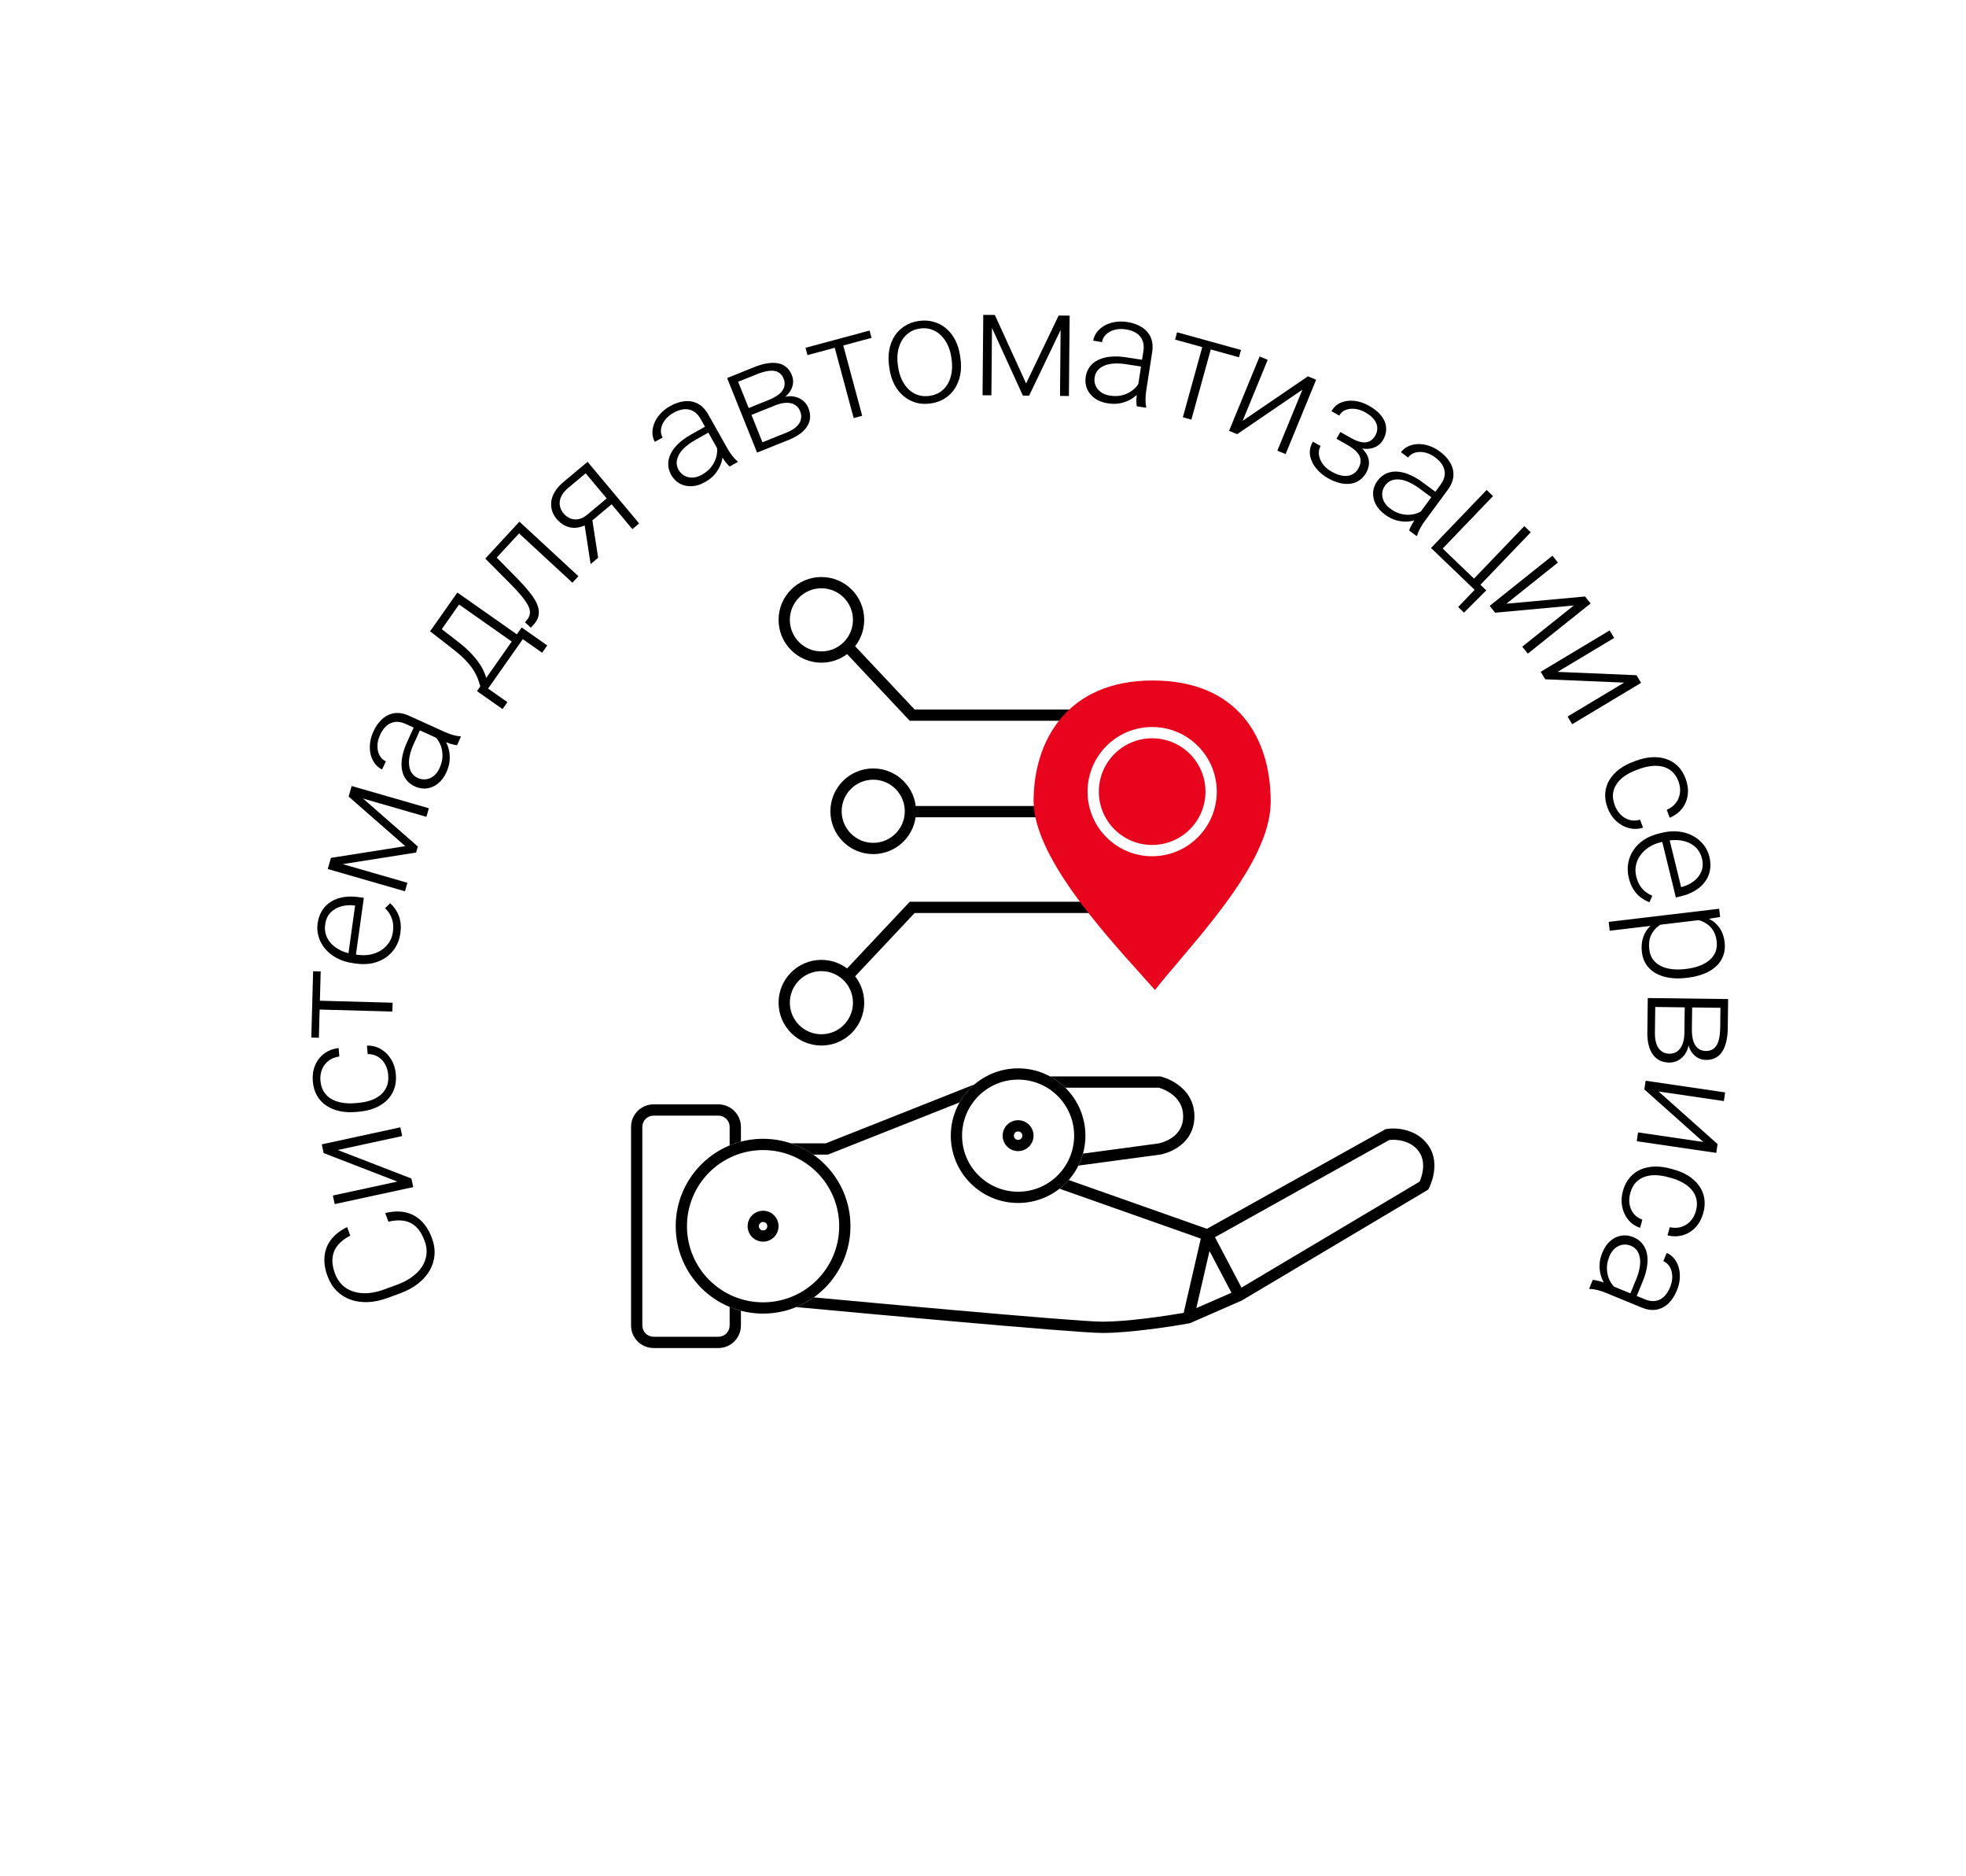 <?xml version="1.0" encoding="UTF-8"?> <svg xmlns="http://www.w3.org/2000/svg" width="349" height="333" viewBox="0 0 349 333" fill="none"> <path fill-rule="evenodd" clip-rule="evenodd" d="M116.024 197.999H127.526C128.631 197.999 129.526 198.894 129.526 199.999V203.285C130.172 203.018 130.84 202.792 131.526 202.613V199.999C131.526 197.79 129.735 195.999 127.526 195.999H116.024C113.815 195.999 112.024 197.79 112.024 199.999V235.243C112.024 237.452 113.815 239.243 116.024 239.243H127.526C129.735 239.243 131.526 237.452 131.526 235.243V232.628C130.84 232.449 130.172 232.223 129.526 231.956V235.243C129.526 236.348 128.631 237.243 127.526 237.243H116.024C114.919 237.243 114.024 236.348 114.024 235.243V199.999C114.024 198.894 114.919 197.999 116.024 197.999Z" fill="black"></path> <circle cx="135.461" cy="217.621" r="14.511" stroke="black" stroke-width="2"></circle> <circle cx="135.461" cy="217.621" r="1.75" stroke="black" stroke-width="2"></circle> <path fill-rule="evenodd" clip-rule="evenodd" d="M189.116 193.042H205.729C205.748 193.047 205.769 193.054 205.793 193.061C205.912 193.097 206.089 193.155 206.303 193.239C206.735 193.409 207.305 193.678 207.869 194.076C208.984 194.864 210.031 196.114 210.031 198.13C210.031 200.136 208.996 201.301 207.902 202.009C207.345 202.369 206.781 202.603 206.352 202.746C206.139 202.817 205.964 202.864 205.846 202.893C205.787 202.907 205.742 202.917 205.715 202.923L205.699 202.926L192.25 204.739C192.046 205.48 191.772 206.191 191.436 206.867L205.994 204.904L206.014 204.901L206.034 204.898L205.86 203.913C206.034 204.898 206.035 204.898 206.035 204.898L206.036 204.898L206.039 204.897L206.045 204.896L206.063 204.892C206.078 204.89 206.098 204.886 206.122 204.881C206.17 204.871 206.237 204.856 206.319 204.836C206.484 204.796 206.713 204.734 206.985 204.643C207.525 204.463 208.253 204.164 208.989 203.688C210.481 202.722 212.031 200.995 212.031 198.13C212.031 195.275 210.493 193.481 209.023 192.443C208.294 191.928 207.571 191.588 207.034 191.377C206.763 191.271 206.536 191.196 206.372 191.147C206.29 191.122 206.224 191.103 206.176 191.091C206.152 191.084 206.133 191.079 206.118 191.076L206.1 191.071L206.094 191.07L206.091 191.069L206.09 191.069C206.09 191.069 206.089 191.069 205.86 192.042L206.089 191.069L205.976 191.042H205.86H186.415C187.408 191.58 188.317 192.255 189.116 193.042ZM172.987 192.457L146.598 202.913H140.402C141.824 203.391 143.154 204.068 144.358 204.913H146.789H146.979L147.157 204.843L170.339 195.657C171.03 194.441 171.929 193.359 172.987 192.457ZM189.719 209.426C189.225 209.99 188.678 210.507 188.086 210.97L213.164 219.821L210.122 233.004C206.737 233.592 200.039 234.569 195.685 234.569C193.369 234.569 182.012 233.634 168.661 232.453C160.762 231.754 152.197 230.972 144.461 230.255C143.499 230.941 142.456 231.52 141.349 231.975C149.811 232.763 159.571 233.657 168.485 234.445C181.764 235.619 193.253 236.569 195.685 236.569C200.531 236.569 208.012 235.423 211.127 234.857L211.242 234.836L211.349 234.789L220.393 230.832L220.45 230.807L220.504 230.775L253.29 211.273L253.531 211.13L253.663 210.881L252.779 210.414C253.663 210.881 253.663 210.881 253.663 210.881L253.663 210.88L253.664 210.878L253.667 210.873L253.673 210.86C253.679 210.85 253.686 210.836 253.695 210.818C253.712 210.783 253.736 210.735 253.764 210.673C253.821 210.551 253.897 210.378 253.981 210.164C254.148 209.736 254.348 209.131 254.483 208.423C254.749 207.024 254.777 205.092 253.608 203.355C252.601 201.857 251.155 201.037 249.776 200.632C248.41 200.23 247.052 200.217 246.104 200.384L245.938 200.414L245.791 200.496L214.247 218.082L189.719 209.426ZM130.52 202.913C130.383 202.959 130.248 203.007 130.113 203.056V202.913H130.52ZM214.709 222.024L212.37 232.159L218.607 229.43L214.709 222.024ZM220.387 228.518L215.679 219.574L246.609 202.33C247.266 202.24 248.233 202.263 249.212 202.551C250.26 202.859 251.263 203.451 251.949 204.471C252.705 205.596 252.734 206.915 252.518 208.05C252.412 208.609 252.252 209.093 252.118 209.437C252.076 209.543 252.038 209.635 252.005 209.71L220.387 228.518Z" fill="black"></path> <circle cx="180.732" cy="201.554" r="10.947" stroke="black" stroke-width="2"></circle> <circle cx="180.732" cy="201.554" r="1.75" stroke="black" stroke-width="2"></circle> <circle cx="145.813" cy="177.955" r="6.602" stroke="black" stroke-width="2"></circle> <circle cx="155.013" cy="143.981" r="6.602" stroke="black" stroke-width="2"></circle> <circle cx="145.813" cy="110.008" r="6.602" stroke="black" stroke-width="2"></circle> <path d="M149.919 114.145L161.932 126.924H191.384" stroke="black" stroke-width="2"></path> <path d="M149.919 173.818L161.932 161.039H195.474" stroke="black" stroke-width="2"></path> <path d="M161.931 144.047H186.722" stroke="black" stroke-width="2"></path> <path fill-rule="evenodd" clip-rule="evenodd" d="M202.728 173.136C195.303 164.88 183.482 151.738 183.482 142.15C183.482 131.492 189.427 120.771 204.621 120.771C219.814 120.771 225.574 131.067 225.574 142.264C225.574 151.351 216.337 162.248 209.37 170.468C207.752 172.377 206.256 174.141 205.027 175.705C204.33 174.918 203.556 174.057 202.728 173.136ZM213.995 140.495C213.995 145.724 209.757 149.962 204.528 149.962C199.3 149.962 195.062 145.724 195.062 140.495C195.062 135.267 199.3 131.029 204.528 131.029C209.757 131.029 213.995 135.267 213.995 140.495ZM215.995 140.495C215.995 146.828 210.861 151.962 204.528 151.962C198.196 151.962 193.062 146.828 193.062 140.495C193.062 134.163 198.196 129.029 204.528 129.029C210.861 129.029 215.995 134.163 215.995 140.495Z" fill="#E9041E"></path> <path d="M68.948 216.819L68.39 215.296C69.649 214.976 70.819 214.926 71.902 215.146C72.976 215.37 73.921 215.867 74.736 216.635C75.552 217.403 76.203 218.452 76.69 219.78C77.065 220.803 77.211 221.803 77.129 222.779C77.044 223.746 76.755 224.657 76.263 225.511C75.763 226.368 75.073 227.141 74.192 227.829C73.312 228.517 72.261 229.085 71.04 229.532L68.787 230.358C67.565 230.806 66.401 231.05 65.292 231.092C64.176 231.136 63.148 230.988 62.21 230.649C61.271 230.31 60.453 229.791 59.757 229.091C59.06 228.391 58.519 227.514 58.131 226.457C57.662 225.178 57.492 223.986 57.621 222.881C57.741 221.779 58.14 220.8 58.818 219.943C59.493 219.078 60.427 218.356 61.62 217.779L62.178 219.301C61.246 219.774 60.515 220.332 59.983 220.976C59.452 221.62 59.137 222.358 59.04 223.19C58.931 224.016 59.065 224.945 59.443 225.976C59.752 226.818 60.188 227.51 60.752 228.052C61.316 228.594 61.984 228.986 62.755 229.227C63.519 229.472 64.363 229.565 65.287 229.507C66.208 229.441 67.181 229.22 68.204 228.845L70.481 228.01C71.472 227.647 72.341 227.197 73.09 226.66C73.839 226.124 74.437 225.521 74.884 224.851C75.328 224.174 75.6 223.447 75.699 222.671C75.799 221.895 75.696 221.09 75.39 220.257C75 219.192 74.505 218.367 73.907 217.781C73.297 217.191 72.581 216.821 71.759 216.673C70.938 216.525 70.001 216.574 68.948 216.819Z" fill="black"></path> <path d="M70.529 209.701L57.455 204.642L57.12 203.095L71.062 200.076L71.397 201.622L59.955 204.1L73.029 209.16L73.358 210.68L59.417 213.7L59.088 212.179L70.529 209.701Z" fill="black"></path> <path d="M68.915 190.763C68.859 190.097 68.684 189.486 68.389 188.928C68.086 188.363 67.673 187.913 67.15 187.578C66.619 187.235 65.992 187.067 65.269 187.076L65.142 185.578C66.048 185.545 66.877 185.753 67.629 186.201C68.372 186.641 68.98 187.251 69.451 188.031C69.914 188.804 70.186 189.676 70.268 190.648C70.352 191.638 70.247 192.528 69.952 193.321C69.657 194.104 69.211 194.777 68.615 195.339C68.01 195.902 67.289 196.351 66.453 196.687C65.608 197.014 64.686 197.22 63.688 197.305L63.136 197.351C62.138 197.436 61.198 197.388 60.319 197.206C59.429 197.017 58.644 196.695 57.961 196.242C57.27 195.789 56.713 195.201 56.29 194.478C55.867 193.755 55.614 192.899 55.53 191.909C55.444 190.894 55.573 189.965 55.916 189.125C56.259 188.275 56.786 187.578 57.499 187.033C58.21 186.478 59.081 186.136 60.111 186.004L60.238 187.502C59.479 187.61 58.84 187.867 58.318 188.273C57.797 188.679 57.412 189.188 57.164 189.8C56.916 190.412 56.822 191.077 56.883 191.795C56.952 192.601 57.167 193.275 57.531 193.817C57.886 194.36 58.35 194.789 58.923 195.102C59.487 195.407 60.122 195.613 60.828 195.721C61.525 195.83 62.25 195.852 63.004 195.788L63.555 195.741C64.317 195.677 65.037 195.537 65.716 195.32C66.385 195.096 66.972 194.786 67.476 194.391C67.98 193.986 68.365 193.486 68.632 192.89C68.89 192.286 68.984 191.577 68.915 190.763Z" fill="black"></path> <path d="M55.442 177.567L69.701 177.96L69.658 179.528L55.399 179.135L55.442 177.567ZM55.585 172.374L56.929 172.411L56.605 184.18L55.261 184.143L55.585 172.374Z" fill="black"></path> <path d="M71.069 165.652C70.94 166.575 70.652 167.4 70.205 168.128C69.759 168.846 69.187 169.45 68.489 169.938C67.792 170.418 66.999 170.756 66.111 170.952C65.216 171.138 64.263 171.161 63.253 171.02L62.692 170.942C61.604 170.79 60.642 170.492 59.808 170.048C58.974 169.603 58.282 169.055 57.734 168.402C57.187 167.749 56.797 167.038 56.567 166.269C56.33 165.491 56.266 164.701 56.378 163.9C56.503 163.003 56.775 162.229 57.194 161.578C57.604 160.925 58.133 160.404 58.782 160.015C59.423 159.616 60.157 159.35 60.983 159.217C61.8 159.082 62.684 159.081 63.632 159.213L64.586 159.346L63.097 170.04L61.765 169.854L63.037 160.714L62.855 160.689C62.06 160.596 61.298 160.654 60.568 160.863C59.83 161.062 59.202 161.427 58.685 161.958C58.167 162.49 57.846 163.199 57.723 164.087C57.631 164.749 57.685 165.378 57.886 165.974C58.088 166.561 58.423 167.091 58.889 167.564C59.348 168.027 59.92 168.417 60.603 168.734C61.279 169.041 62.048 169.255 62.91 169.375L63.471 169.453C64.255 169.562 65.002 169.551 65.712 169.419C66.415 169.277 67.053 169.029 67.626 168.674C68.201 168.31 68.672 167.852 69.042 167.3C69.412 166.748 69.646 166.115 69.746 165.402C69.862 164.566 69.813 163.805 69.598 163.118C69.374 162.43 68.963 161.783 68.364 161.176L69.258 160.302C69.668 160.67 70.032 161.111 70.351 161.626C70.671 162.132 70.9 162.718 71.038 163.385C71.176 164.052 71.186 164.808 71.069 165.652Z" fill="black"></path> <path d="M71.945 150.172L61.888 141.372L62.322 139.864L74.176 150.239L73.87 151.303L58.315 153.76L58.75 152.253L71.945 150.172ZM58.615 152.722L72.321 156.674L71.886 158.181L58.18 154.229L58.615 152.722ZM75.696 144.969L61.99 141.017L62.428 139.497L76.134 143.449L75.696 144.969Z" fill="black"></path> <path d="M78.668 131.502L71.97 128.462C71.353 128.182 70.763 128.068 70.199 128.121C69.634 128.174 69.119 128.394 68.654 128.781C68.189 129.168 67.791 129.726 67.46 130.454C67.155 131.126 67.003 131.781 67.003 132.418C66.999 133.044 67.128 133.599 67.39 134.085C67.648 134.559 68.017 134.905 68.497 135.123L67.831 136.558C67.343 136.337 66.925 136.002 66.578 135.555C66.231 135.108 65.977 134.583 65.817 133.979C65.656 133.375 65.61 132.722 65.678 132.019C65.742 131.305 65.941 130.58 66.275 129.844C66.696 128.915 67.223 128.17 67.855 127.607C68.49 127.037 69.211 126.693 70.017 126.576C70.823 126.459 71.698 126.615 72.642 127.044L78.921 129.894C79.369 130.098 79.847 130.276 80.357 130.43C80.87 130.576 81.311 130.656 81.681 130.67L81.826 130.735L81.133 132.26C80.802 132.225 80.407 132.137 79.949 131.997C79.487 131.845 79.06 131.681 78.668 131.502ZM73.587 128.79L74.702 129.268L73.421 132.089C73.087 132.825 72.856 133.516 72.727 134.162C72.593 134.797 72.563 135.372 72.638 135.888C72.704 136.401 72.865 136.845 73.119 137.221C73.376 137.589 73.729 137.875 74.177 138.078C74.641 138.289 75.118 138.366 75.608 138.308C76.101 138.242 76.562 138.046 76.99 137.719C77.414 137.381 77.762 136.911 78.034 136.311C78.398 135.511 78.57 134.739 78.549 133.997C78.533 133.246 78.376 132.562 78.077 131.944C77.779 131.325 77.376 130.819 76.87 130.425L77.981 130.177C78.334 130.463 78.659 130.842 78.956 131.315C79.249 131.776 79.479 132.31 79.648 132.917C79.808 133.521 79.868 134.175 79.828 134.881C79.783 135.575 79.59 136.298 79.248 137.05C78.863 137.899 78.367 138.566 77.76 139.053C77.156 139.532 76.499 139.822 75.787 139.924C75.07 140.014 74.36 139.899 73.655 139.579C73.015 139.288 72.505 138.893 72.124 138.392C71.735 137.887 71.481 137.299 71.362 136.627C71.238 135.943 71.249 135.195 71.395 134.383C71.538 133.56 71.816 132.692 72.23 131.78L73.587 128.79Z" fill="black"></path> <path d="M76.352 112.041L77.254 110.757L81.325 113.907C82.411 114.746 83.297 115.557 83.982 116.339C84.666 117.109 85.198 117.843 85.578 118.54C85.951 119.232 86.214 119.889 86.367 120.512C86.518 121.123 86.603 121.698 86.621 122.238L86.129 122.939L85.043 122.144L85.26 121.813C85.155 121.427 85.022 121.012 84.863 120.567C84.701 120.109 84.459 119.612 84.138 119.075C83.817 118.538 83.361 117.949 82.77 117.308C82.178 116.667 81.394 115.965 80.415 115.202L76.352 112.041ZM76.648 111.62L81.188 105.159L92.859 113.36L91.957 114.644L81.494 107.291L77.856 112.469L76.648 111.62ZM84.669 122.654L92.605 111.36L97.146 114.552L96.236 115.846L92.806 113.436L86.644 122.205L90.074 124.616L89.21 125.845L84.669 122.654Z" fill="black"></path> <path d="M91.336 93.522L92.343 94.452L87.439 99.758L86.433 98.828L91.336 93.522ZM92.204 92.582L102.68 102.264L101.615 103.416L91.139 93.735L92.204 92.582ZM86.146 99.138L87.211 97.985L91.905 102.754C92.663 103.526 93.307 104.241 93.837 104.898C94.373 105.549 94.791 106.151 95.093 106.705C95.388 107.253 95.567 107.772 95.63 108.261C95.699 108.743 95.652 109.208 95.489 109.656C95.32 110.098 95.036 110.536 94.636 110.968L94.234 111.404L93.188 110.438L93.509 110.07C93.753 109.781 93.918 109.485 94.006 109.183C94.1 108.875 94.102 108.542 94.013 108.185C93.93 107.821 93.75 107.421 93.471 106.984C93.199 106.541 92.825 106.045 92.349 105.498C91.873 104.938 91.288 104.308 90.595 103.608L86.146 99.138Z" fill="black"></path> <path d="M103.684 92.557L105.018 91.44L106.182 98.993L104.848 100.11L103.684 92.557ZM100.009 85.558L104.306 81.962L113.461 92.901L112.258 93.908L103.966 84L100.872 86.59C100.232 87.126 99.8 87.671 99.576 88.225C99.353 88.766 99.291 89.288 99.39 89.79C99.496 90.286 99.712 90.729 100.04 91.12C100.35 91.491 100.727 91.777 101.171 91.979C101.621 92.175 102.112 92.234 102.643 92.156C103.168 92.072 103.711 91.795 104.27 91.327L108.132 88.095L109.004 89.136L105.142 92.368C104.569 92.848 103.992 93.193 103.412 93.404C102.832 93.614 102.265 93.704 101.713 93.674C101.161 93.631 100.638 93.479 100.144 93.216C99.65 92.942 99.209 92.572 98.82 92.107C98.425 91.635 98.148 91.133 97.989 90.601C97.832 90.057 97.794 89.499 97.876 88.925C97.965 88.347 98.184 87.774 98.534 87.206C98.891 86.632 99.382 86.083 100.009 85.558Z" fill="black"></path> <path d="M127.972 80.734L124.359 74.326C124.026 73.736 123.617 73.296 123.13 73.006C122.643 72.715 122.098 72.589 121.494 72.627C120.89 72.665 120.239 72.88 119.542 73.273C118.899 73.635 118.39 74.074 118.014 74.589C117.642 75.091 117.418 75.616 117.343 76.163C117.271 76.698 117.365 77.195 117.624 77.654L116.239 78.42C115.976 77.953 115.836 77.436 115.819 76.87C115.803 76.304 115.908 75.73 116.135 75.148C116.362 74.567 116.71 74.012 117.18 73.485C117.653 72.946 118.242 72.478 118.946 72.081C119.834 71.58 120.699 71.289 121.541 71.208C122.391 71.122 123.176 71.27 123.895 71.651C124.615 72.033 125.229 72.675 125.738 73.578L129.125 79.585C129.366 80.013 129.647 80.44 129.968 80.865C130.295 81.285 130.605 81.611 130.896 81.84L130.973 81.978L129.515 82.8C129.268 82.576 129.001 82.273 128.714 81.89C128.431 81.494 128.183 81.109 127.972 80.734ZM125.47 75.546L126.089 76.589L123.39 78.111C122.686 78.508 122.091 78.929 121.605 79.374C121.123 79.808 120.76 80.255 120.515 80.716C120.266 81.169 120.133 81.622 120.116 82.075C120.107 82.525 120.224 82.963 120.465 83.392C120.716 83.836 121.055 84.179 121.485 84.422C121.921 84.66 122.409 84.773 122.948 84.762C123.49 84.739 124.048 84.566 124.622 84.242C125.388 83.81 125.982 83.289 126.404 82.677C126.833 82.062 127.11 81.416 127.234 80.741C127.358 80.066 127.332 79.42 127.155 78.803L128.199 79.259C128.316 79.698 128.354 80.195 128.315 80.752C128.279 81.297 128.15 81.865 127.927 82.454C127.701 83.036 127.363 83.6 126.914 84.146C126.468 84.679 125.885 85.149 125.166 85.555C124.354 86.013 123.559 86.259 122.782 86.293C122.012 86.324 121.31 86.17 120.675 85.832C120.044 85.481 119.538 84.969 119.158 84.296C118.813 83.683 118.635 83.062 118.623 82.433C118.607 81.796 118.749 81.171 119.049 80.558C119.352 79.933 119.803 79.336 120.4 78.767C121.001 78.186 121.738 77.65 122.611 77.158L125.47 75.546Z" fill="black"></path> <path d="M137.631 71.936L132.982 73.804L132.466 72.591L136.429 70.998C137.229 70.676 137.859 70.323 138.32 69.939C138.786 69.543 139.083 69.116 139.211 68.657C139.348 68.195 139.313 67.707 139.106 67.193C138.949 66.802 138.729 66.492 138.448 66.264C138.175 66.033 137.842 65.888 137.449 65.828C137.063 65.765 136.616 65.784 136.107 65.884C135.603 65.973 135.041 66.142 134.421 66.391L131.033 67.753L135.852 79.741L134.396 80.326L129.076 67.091L133.92 65.144C134.727 64.819 135.478 64.602 136.173 64.493C136.873 64.373 137.509 64.364 138.08 64.466C138.652 64.567 139.146 64.795 139.563 65.148C139.984 65.49 140.317 65.963 140.559 66.567C140.723 66.974 140.8 67.389 140.789 67.81C140.775 68.223 140.674 68.633 140.487 69.039C140.305 69.435 140.034 69.809 139.674 70.162C139.311 70.507 138.856 70.813 138.31 71.08L137.631 71.936ZM140.084 78.039L134.984 80.09L135.045 78.616L139.583 76.792C140.317 76.497 140.903 76.152 141.341 75.758C141.78 75.364 142.055 74.931 142.169 74.459C142.29 73.984 142.246 73.486 142.037 72.963C141.84 72.474 141.535 72.104 141.121 71.854C140.716 71.6 140.217 71.478 139.625 71.489C139.029 71.492 138.365 71.641 137.631 71.936L134.255 73.293L133.787 72.06L138.13 70.314L138.94 70.528C139.632 70.316 140.283 70.263 140.894 70.368C141.504 70.473 142.038 70.704 142.494 71.061C142.946 71.409 143.282 71.856 143.502 72.403C143.745 73.006 143.845 73.586 143.804 74.143C143.759 74.691 143.583 75.207 143.275 75.691C142.972 76.163 142.55 76.598 142.009 76.996C141.468 77.393 140.826 77.741 140.084 78.039Z" fill="black"></path> <path d="M149.347 60.015L153.056 73.789L151.541 74.197L147.832 60.423L149.347 60.015ZM154.363 58.664L154.712 59.963L143.344 63.024L142.995 61.725L154.363 58.664Z" fill="black"></path> <path d="M157.89 65.4L157.829 64.969C157.683 63.943 157.696 62.973 157.868 62.061C158.041 61.149 158.356 60.336 158.814 59.623C159.28 58.909 159.876 58.322 160.601 57.864C161.325 57.398 162.161 57.097 163.11 56.962C164.067 56.826 164.958 56.882 165.783 57.128C166.607 57.366 167.343 57.764 167.99 58.32C168.637 58.876 169.17 59.568 169.59 60.396C170.009 61.224 170.292 62.152 170.437 63.178L170.499 63.609C170.645 64.636 170.631 65.606 170.459 66.518C170.286 67.421 169.965 68.23 169.499 68.945C169.041 69.657 168.45 70.248 167.726 70.714C167.001 71.172 166.164 71.469 165.216 71.603C164.259 71.739 163.368 71.688 162.544 71.45C161.719 71.204 160.983 70.802 160.336 70.246C159.689 69.69 159.156 69.002 158.738 68.183C158.318 67.354 158.036 66.427 157.89 65.4ZM159.382 64.749L159.443 65.18C159.553 65.954 159.762 66.674 160.07 67.341C160.376 67.999 160.768 68.569 161.245 69.052C161.72 69.525 162.276 69.873 162.911 70.093C163.546 70.314 164.25 70.369 165.025 70.259C165.791 70.15 166.443 69.902 166.983 69.515C167.532 69.126 167.968 68.638 168.293 68.05C168.617 67.454 168.83 66.798 168.932 66.082C169.042 65.356 169.042 64.606 168.932 63.832L168.871 63.401C168.762 62.635 168.555 61.923 168.248 61.266C167.951 60.607 167.559 60.036 167.073 59.555C166.596 59.072 166.04 58.717 165.404 58.487C164.767 58.258 164.066 58.198 163.301 58.307C162.535 58.415 161.878 58.668 161.331 59.066C160.793 59.462 160.357 59.959 160.025 60.556C159.701 61.153 159.484 61.809 159.373 62.526C159.27 63.242 159.273 63.983 159.382 64.749Z" fill="black"></path> <path d="M182.152 68.053L187.929 56.002L189.498 56.016L182.686 70.22L181.579 70.21L175.036 55.886L176.605 55.9L182.152 68.053ZM176.117 55.895L175.989 70.159L174.42 70.145L174.549 55.881L176.117 55.895ZM188.17 70.269L188.299 56.005L189.881 56.019L189.752 70.283L188.17 70.269Z" fill="black"></path> <path d="M201.86 69.53L202.981 62.26C203.084 61.591 203.034 60.992 202.831 60.463C202.628 59.933 202.278 59.497 201.779 59.153C201.281 58.81 200.636 58.577 199.846 58.455C199.116 58.343 198.445 58.372 197.831 58.544C197.228 58.709 196.728 58.983 196.331 59.367C195.943 59.743 195.71 60.192 195.629 60.713L194.068 60.459C194.15 59.929 194.359 59.436 194.696 58.981C195.033 58.526 195.47 58.14 196.008 57.823C196.546 57.506 197.163 57.285 197.858 57.161C198.563 57.03 199.315 57.026 200.114 57.149C201.122 57.304 201.982 57.61 202.694 58.067C203.415 58.525 203.94 59.126 204.27 59.871C204.6 60.615 204.686 61.5 204.528 62.525L203.477 69.34C203.402 69.826 203.359 70.335 203.348 70.867C203.346 71.4 203.388 71.847 203.475 72.207L203.451 72.364L201.796 72.108C201.74 71.78 201.718 71.376 201.729 70.897C201.751 70.412 201.794 69.956 201.86 69.53ZM203.101 63.906L202.942 65.109L199.88 64.636C199.081 64.513 198.353 64.477 197.696 64.526C197.049 64.569 196.487 64.696 196.01 64.907C195.534 65.109 195.149 65.383 194.856 65.729C194.571 66.077 194.391 66.493 194.316 66.98C194.239 67.484 194.294 67.964 194.481 68.419C194.677 68.876 194.991 69.267 195.421 69.591C195.861 69.908 196.407 70.117 197.059 70.217C197.927 70.351 198.716 70.308 199.426 70.089C200.145 69.871 200.761 69.534 201.276 69.08C201.79 68.626 202.169 68.102 202.412 67.508L202.951 68.511C202.771 68.928 202.493 69.344 202.118 69.757C201.753 70.163 201.301 70.529 200.762 70.855C200.224 71.172 199.61 71.407 198.919 71.558C198.239 71.702 197.491 71.711 196.674 71.585C195.753 71.444 194.977 71.146 194.344 70.693C193.72 70.241 193.263 69.686 192.973 69.027C192.694 68.362 192.613 67.647 192.731 66.882C192.838 66.187 193.081 65.589 193.461 65.087C193.842 64.577 194.34 64.173 194.955 63.877C195.58 63.573 196.303 63.382 197.124 63.304C197.955 63.219 198.866 63.253 199.856 63.406L203.101 63.906Z" fill="black"></path> <path d="M215.292 60.727L211.49 74.475L209.977 74.057L213.78 60.308L215.292 60.727ZM220.298 62.111L219.94 63.407L208.593 60.269L208.951 58.973L220.298 62.111Z" fill="black"></path> <path d="M220.592 74.689L232.175 66.79L233.638 67.392L228.218 80.586L226.754 79.985L231.203 69.156L219.621 77.055L218.182 76.463L223.602 63.269L225.041 63.86L220.592 74.689Z" fill="black"></path> <path d="M239.405 78.722L237.407 77.595L237.932 76.665L239.815 77.727C240.581 78.159 241.239 78.414 241.79 78.492C242.345 78.564 242.815 78.49 243.2 78.274C243.584 78.057 243.902 77.726 244.153 77.282C244.394 76.854 244.507 76.403 244.492 75.93C244.484 75.461 244.31 74.99 243.972 74.516C243.634 74.043 243.085 73.593 242.328 73.165C241.746 72.837 241.152 72.638 240.545 72.568C239.939 72.499 239.385 72.559 238.883 72.751C238.389 72.947 238.008 73.282 237.741 73.756L236.363 72.979C236.777 72.244 237.35 71.73 238.081 71.436C238.812 71.142 239.608 71.046 240.468 71.148C241.337 71.254 242.177 71.536 242.988 71.994C243.692 72.391 244.281 72.824 244.753 73.292C245.226 73.76 245.573 74.254 245.795 74.773C246.017 75.292 246.106 75.831 246.062 76.392C246.023 76.945 245.844 77.504 245.524 78.071C245.282 78.5 244.956 78.845 244.545 79.108C244.142 79.375 243.671 79.549 243.132 79.628C242.605 79.704 242.024 79.669 241.39 79.523C240.763 79.382 240.102 79.115 239.405 78.722ZM237.763 76.963L239.761 78.09C240.527 78.522 241.156 78.972 241.648 79.442C242.144 79.903 242.506 80.38 242.734 80.871C242.961 81.363 243.052 81.863 243.007 82.373C242.974 82.879 242.81 83.392 242.517 83.912C242.197 84.479 241.795 84.923 241.311 85.245C240.834 85.572 240.297 85.773 239.698 85.85C239.1 85.926 238.465 85.88 237.793 85.713C237.12 85.546 236.432 85.263 235.727 84.866C234.97 84.439 234.295 83.882 233.704 83.195C233.12 82.512 232.744 81.756 232.577 80.925C232.41 80.094 232.571 79.246 233.059 78.381L234.425 79.152C234.157 79.626 234.06 80.147 234.134 80.713C234.209 81.28 234.435 81.826 234.814 82.353C235.201 82.884 235.723 83.335 236.382 83.706C237.124 84.125 237.803 84.372 238.417 84.445C239.035 84.512 239.574 84.433 240.034 84.208C240.494 83.983 240.858 83.633 241.126 83.158C241.441 82.599 241.573 82.079 241.523 81.596C241.48 81.118 241.258 80.66 240.859 80.223C240.46 79.786 239.885 79.356 239.135 78.932L237.252 77.87L237.763 76.963Z" fill="black"></path> <path d="M251.395 91.903L255.757 85.978C256.158 85.433 256.391 84.879 256.457 84.316C256.522 83.753 256.413 83.204 256.131 82.668C255.848 82.133 255.385 81.628 254.741 81.154C254.147 80.716 253.538 80.432 252.914 80.3C252.303 80.167 251.733 80.178 251.203 80.334C250.686 80.488 250.271 80.777 249.958 81.202L248.692 80.253C249.01 79.822 249.424 79.482 249.933 79.235C250.442 78.988 251.009 78.848 251.633 78.816C252.256 78.785 252.905 78.875 253.578 79.087C254.264 79.297 254.932 79.641 255.584 80.121C256.405 80.725 257.025 81.395 257.445 82.129C257.871 82.869 258.058 83.645 258.006 84.458C257.953 85.271 257.619 86.095 257.005 86.93L252.917 92.482C252.625 92.879 252.351 93.31 252.095 93.776C251.846 94.248 251.676 94.663 251.586 95.023L251.493 95.15L250.144 94.157C250.247 93.84 250.414 93.472 250.646 93.053C250.89 92.633 251.14 92.249 251.395 91.903ZM255.1 87.493L254.403 88.485L251.908 86.648C251.257 86.169 250.628 85.799 250.023 85.539C249.43 85.277 248.873 85.129 248.353 85.095C247.837 85.054 247.369 85.118 246.949 85.289C246.536 85.465 246.183 85.751 245.891 86.148C245.589 86.558 245.416 87.009 245.371 87.5C245.333 87.996 245.429 88.487 245.661 88.974C245.904 89.458 246.291 89.896 246.822 90.287C247.53 90.808 248.249 91.136 248.98 91.27C249.717 91.409 250.42 91.397 251.086 91.233C251.753 91.069 252.331 90.78 252.821 90.366L252.834 91.505C252.481 91.791 252.043 92.03 251.519 92.223C251.008 92.414 250.437 92.529 249.808 92.568C249.185 92.6 248.532 92.523 247.85 92.337C247.18 92.15 246.513 91.811 245.847 91.321C245.097 90.769 244.547 90.145 244.196 89.451C243.852 88.761 243.705 88.058 243.753 87.34C243.813 86.62 244.073 85.949 244.531 85.326C244.948 84.76 245.441 84.343 246.01 84.074C246.584 83.798 247.212 83.671 247.895 83.693C248.589 83.714 249.318 83.879 250.082 84.191C250.859 84.5 251.65 84.952 252.457 85.546L255.1 87.493Z" fill="black"></path> <path d="M254.031 97.251L263.907 86.957L265.039 88.043L256.104 97.357L261.66 102.687L270.595 93.374L271.736 94.469L261.861 104.762L254.031 97.251ZM263.838 104.777L259.883 108.729L258.846 107.734L261.775 104.68L260.558 103.512L261.498 102.532L263.838 104.777Z" fill="black"></path> <path d="M267.413 107.145L281.373 105.863L282.361 107.098L271.216 116.003L270.229 114.767L279.375 107.459L265.415 108.741L264.444 107.526L275.588 98.622L276.559 99.837L267.413 107.145Z" fill="black"></path> <path d="M276.5 119.242L290.507 119.834L291.321 121.19L279.088 128.528L278.274 127.172L288.314 121.149L274.307 120.558L273.507 119.224L285.74 111.886L286.54 113.22L276.5 119.242Z" fill="black"></path> <path d="M286.645 142.9C286.877 143.526 287.209 144.068 287.642 144.527C288.086 144.99 288.604 145.313 289.197 145.497C289.801 145.685 290.45 145.678 291.144 145.477L291.667 146.886C290.803 147.16 289.948 147.182 289.104 146.951C288.27 146.726 287.522 146.301 286.858 145.675C286.206 145.054 285.711 144.287 285.371 143.372C285.026 142.441 284.889 141.554 284.961 140.712C285.036 139.878 285.286 139.11 285.71 138.409C286.142 137.705 286.717 137.08 287.432 136.533C288.16 135.991 288.993 135.546 289.932 135.198L290.451 135.005C291.391 134.657 292.309 134.452 293.205 134.392C294.112 134.336 294.955 134.436 295.734 134.691C296.521 134.942 297.215 135.36 297.816 135.943C298.417 136.527 298.89 137.284 299.235 138.215C299.59 139.171 299.714 140.1 299.608 141.001C299.505 141.911 299.183 142.724 298.643 143.441C298.105 144.165 297.358 144.728 296.401 145.13L295.878 143.721C296.58 143.414 297.128 142.995 297.521 142.465C297.915 141.934 298.15 141.341 298.225 140.685C298.3 140.029 298.213 139.363 297.962 138.687C297.681 137.929 297.293 137.337 296.797 136.912C296.31 136.483 295.748 136.195 295.112 136.046C294.487 135.903 293.82 135.874 293.111 135.959C292.41 136.041 291.706 136.213 290.997 136.476L290.478 136.669C289.761 136.935 289.105 137.263 288.509 137.652C287.924 138.047 287.441 138.503 287.061 139.019C286.684 139.543 286.446 140.128 286.348 140.774C286.261 141.425 286.36 142.133 286.645 142.9Z" fill="black"></path> <path d="M289.143 155.822C288.921 154.917 288.884 154.044 289.031 153.203C289.18 152.37 289.489 151.598 289.957 150.886C290.427 150.183 291.039 149.576 291.792 149.066C292.555 148.562 293.432 148.189 294.422 147.947L294.973 147.812C296.04 147.551 297.043 147.473 297.983 147.578C298.922 147.683 299.768 147.937 300.518 148.342C301.268 148.746 301.893 149.263 302.39 149.892C302.899 150.528 303.249 151.238 303.441 152.024C303.657 152.903 303.69 153.723 303.541 154.483C303.401 155.241 303.101 155.921 302.642 156.522C302.194 157.129 301.61 157.648 300.892 158.077C300.182 158.504 299.362 158.831 298.431 159.059L297.497 159.288L294.93 148.8L296.236 148.48L298.43 157.444L298.609 157.401C299.382 157.193 300.069 156.858 300.67 156.394C301.282 155.937 301.73 155.365 302.015 154.68C302.3 153.995 302.336 153.217 302.123 152.347C301.964 151.698 301.681 151.134 301.274 150.654C300.869 150.183 300.363 149.814 299.754 149.547C299.157 149.286 298.482 149.134 297.729 149.092C296.988 149.057 296.194 149.142 295.349 149.349L294.798 149.484C294.03 149.672 293.34 149.958 292.728 150.343C292.128 150.735 291.626 151.201 291.225 151.743C290.826 152.293 290.556 152.893 290.417 153.542C290.277 154.192 290.293 154.866 290.464 155.566C290.665 156.386 290.992 157.075 291.445 157.634C291.907 158.19 292.529 158.64 293.309 158.983L292.802 160.125C292.285 159.935 291.783 159.659 291.296 159.299C290.812 158.947 290.383 158.486 290.008 157.918C289.634 157.349 289.345 156.65 289.143 155.822Z" fill="black"></path> <path d="M302.645 163.175L285.757 165.184L285.57 163.613L305.181 161.28L305.355 162.746L302.645 163.175ZM299.588 173.523L299.313 173.555C298.257 173.681 297.273 173.674 296.363 173.535C295.452 173.395 294.647 173.132 293.946 172.747C293.255 172.369 292.694 171.864 292.265 171.234C291.836 170.603 291.571 169.861 291.469 169.005C291.368 168.159 291.41 167.388 291.593 166.694C291.775 165.999 292.078 165.383 292.501 164.846C292.934 164.317 293.456 163.87 294.068 163.505C294.689 163.148 295.381 162.866 296.144 162.66L299.771 162.229C300.642 162.258 301.444 162.38 302.177 162.593C302.911 162.807 303.558 163.115 304.119 163.517C304.682 163.928 305.137 164.441 305.484 165.054C305.831 165.668 306.054 166.389 306.153 167.219C306.256 168.083 306.177 168.871 305.916 169.583C305.666 170.304 305.249 170.933 304.667 171.471C304.095 172.017 303.378 172.461 302.516 172.803C301.663 173.152 300.687 173.392 299.588 173.523ZM299.126 171.984L299.401 171.952C300.23 171.853 300.987 171.674 301.674 171.416C302.361 171.166 302.945 170.835 303.428 170.424C303.919 170.02 304.282 169.534 304.515 168.967C304.75 168.408 304.824 167.766 304.738 167.042C304.649 166.291 304.446 165.665 304.129 165.162C303.823 164.668 303.443 164.27 302.992 163.97C302.549 163.669 302.075 163.446 301.571 163.303C301.067 163.159 300.579 163.067 300.105 163.026L295.928 163.523C295.285 163.767 294.701 164.107 294.178 164.541C293.663 164.974 293.271 165.516 293.004 166.167C292.746 166.826 292.67 167.601 292.776 168.491C292.861 169.207 293.083 169.809 293.442 170.297C293.801 170.786 294.267 171.168 294.84 171.445C295.414 171.731 296.064 171.915 296.791 171.997C297.518 172.087 298.297 172.083 299.126 171.984Z" fill="black"></path> <path d="M299.011 183.341L299.075 178.332L300.394 178.323L300.339 182.594C300.328 183.455 300.411 184.172 300.589 184.746C300.775 185.328 301.055 185.767 301.429 186.062C301.803 186.366 302.267 186.521 302.821 186.528C303.242 186.533 303.613 186.45 303.931 186.278C304.25 186.115 304.512 185.864 304.719 185.524C304.925 185.192 305.08 184.772 305.183 184.264C305.295 183.764 305.355 183.181 305.364 182.513L305.41 178.861L292.491 178.697L292.511 177.128L306.775 177.309L306.708 182.53C306.697 183.4 306.608 184.177 306.441 184.86C306.283 185.552 306.047 186.143 305.733 186.631C305.419 187.119 305.019 187.488 304.532 187.736C304.055 187.994 303.49 188.119 302.84 188.11C302.401 188.105 301.989 188.016 301.604 187.844C301.228 187.672 300.889 187.422 300.585 187.093C300.29 186.773 300.049 186.378 299.862 185.91C299.683 185.442 299.576 184.904 299.54 184.298L299.011 183.341ZM292.433 183.258L292.503 177.761L293.84 178.384L293.778 183.275C293.768 184.066 293.86 184.739 294.055 185.296C294.25 185.852 294.544 186.273 294.936 186.559C295.328 186.854 295.805 187.006 296.367 187.013C296.894 187.019 297.353 186.88 297.744 186.595C298.134 186.319 298.438 185.905 298.656 185.354C298.883 184.803 299.001 184.132 299.011 183.341L299.058 179.703L300.376 179.746L300.316 184.426L299.806 185.092C299.736 185.812 299.534 186.433 299.203 186.957C298.871 187.48 298.452 187.883 297.948 188.167C297.452 188.45 296.91 188.589 296.321 188.581C295.67 188.573 295.096 188.442 294.599 188.19C294.11 187.938 293.701 187.576 293.373 187.106C293.054 186.645 292.815 186.089 292.656 185.436C292.497 184.784 292.423 184.057 292.433 183.258Z" fill="black"></path> <path d="M294.433 193.716L304.897 203.045L304.667 204.611L290.553 202.54L290.783 200.975L302.366 202.674L291.902 193.344L292.128 191.805L306.242 193.875L306.016 195.415L294.433 193.716Z" fill="black"></path> <path d="M289.405 211.735C289.227 212.379 289.179 213.013 289.262 213.637C289.35 214.273 289.581 214.838 289.955 215.334C290.335 215.84 290.865 216.215 291.546 216.458L291.145 217.906C290.284 217.623 289.579 217.14 289.028 216.459C288.484 215.789 288.126 215.006 287.954 214.11C287.789 213.226 287.836 212.313 288.096 211.373C288.361 210.416 288.769 209.616 289.32 208.976C289.869 208.343 290.52 207.867 291.275 207.546C292.037 207.228 292.869 207.057 293.769 207.033C294.676 207.019 295.612 207.146 296.578 207.413L297.111 207.56C298.077 207.827 298.941 208.199 299.703 208.674C300.472 209.16 301.097 209.734 301.58 210.397C302.07 211.061 302.389 211.806 302.535 212.63C302.681 213.455 302.621 214.346 302.356 215.303C302.085 216.286 301.642 217.112 301.028 217.781C300.412 218.459 299.675 218.93 298.818 219.194C297.958 219.467 297.023 219.486 296.012 219.252L296.412 217.804C297.161 217.965 297.85 217.946 298.48 217.746C299.11 217.547 299.647 217.203 300.092 216.715C300.537 216.227 300.855 215.636 301.048 214.941C301.263 214.162 301.295 213.455 301.142 212.82C300.998 212.187 300.711 211.625 300.282 211.132C299.859 210.65 299.335 210.236 298.71 209.89C298.094 209.547 297.422 209.274 296.693 209.072L296.159 208.925C295.423 208.721 294.698 208.603 293.987 208.57C293.282 208.548 292.624 208.635 292.013 208.831C291.401 209.036 290.866 209.371 290.408 209.837C289.957 210.314 289.623 210.947 289.405 211.735Z" fill="black"></path> <path d="M285.231 227.819L292.036 230.614C292.662 230.872 293.256 230.964 293.818 230.89C294.38 230.817 294.887 230.579 295.338 230.175C295.789 229.771 296.166 229.199 296.47 228.459C296.75 227.777 296.879 227.117 296.856 226.48C296.837 225.855 296.688 225.304 296.408 224.828C296.133 224.364 295.752 224.031 295.264 223.831L295.878 222.373C296.374 222.576 296.803 222.895 297.166 223.33C297.53 223.764 297.802 224.28 297.984 224.877C298.166 225.474 298.236 226.126 298.194 226.83C298.156 227.546 297.984 228.278 297.677 229.026C297.289 229.969 296.79 230.734 296.179 231.319C295.565 231.912 294.857 232.282 294.056 232.428C293.255 232.574 292.375 232.45 291.415 232.056L285.037 229.435C284.582 229.248 284.097 229.087 283.583 228.952C283.065 228.825 282.621 228.761 282.25 228.761L282.104 228.701L282.74 227.152C283.073 227.175 283.47 227.248 283.933 227.371C284.4 227.506 284.833 227.655 285.231 227.819ZM290.408 230.345L289.276 229.908L290.453 227.042C290.76 226.294 290.967 225.595 291.072 224.945C291.183 224.306 291.191 223.73 291.098 223.217C291.013 222.707 290.837 222.269 290.569 221.902C290.298 221.544 289.935 221.271 289.48 221.084C289.009 220.89 288.529 220.831 288.042 220.907C287.552 220.99 287.098 221.203 286.682 221.545C286.271 221.899 285.94 222.381 285.69 222.99C285.356 223.803 285.212 224.581 285.259 225.322C285.303 226.072 285.485 226.75 285.806 227.357C286.127 227.964 286.547 228.455 287.068 228.83L285.966 229.118C285.603 228.846 285.264 228.479 284.95 228.017C284.641 227.567 284.391 227.042 284.201 226.441C284.019 225.843 283.935 225.191 283.95 224.485C283.969 223.79 284.136 223.06 284.45 222.296C284.804 221.434 285.275 220.749 285.865 220.24C286.45 219.74 287.097 219.426 287.805 219.299C288.518 219.183 289.232 219.272 289.947 219.566C290.597 219.833 291.122 220.21 291.521 220.697C291.927 221.187 292.203 221.766 292.347 222.433C292.495 223.112 292.511 223.859 292.394 224.676C292.282 225.504 292.036 226.381 291.655 227.308L290.408 230.345Z" fill="black"></path> </svg> 